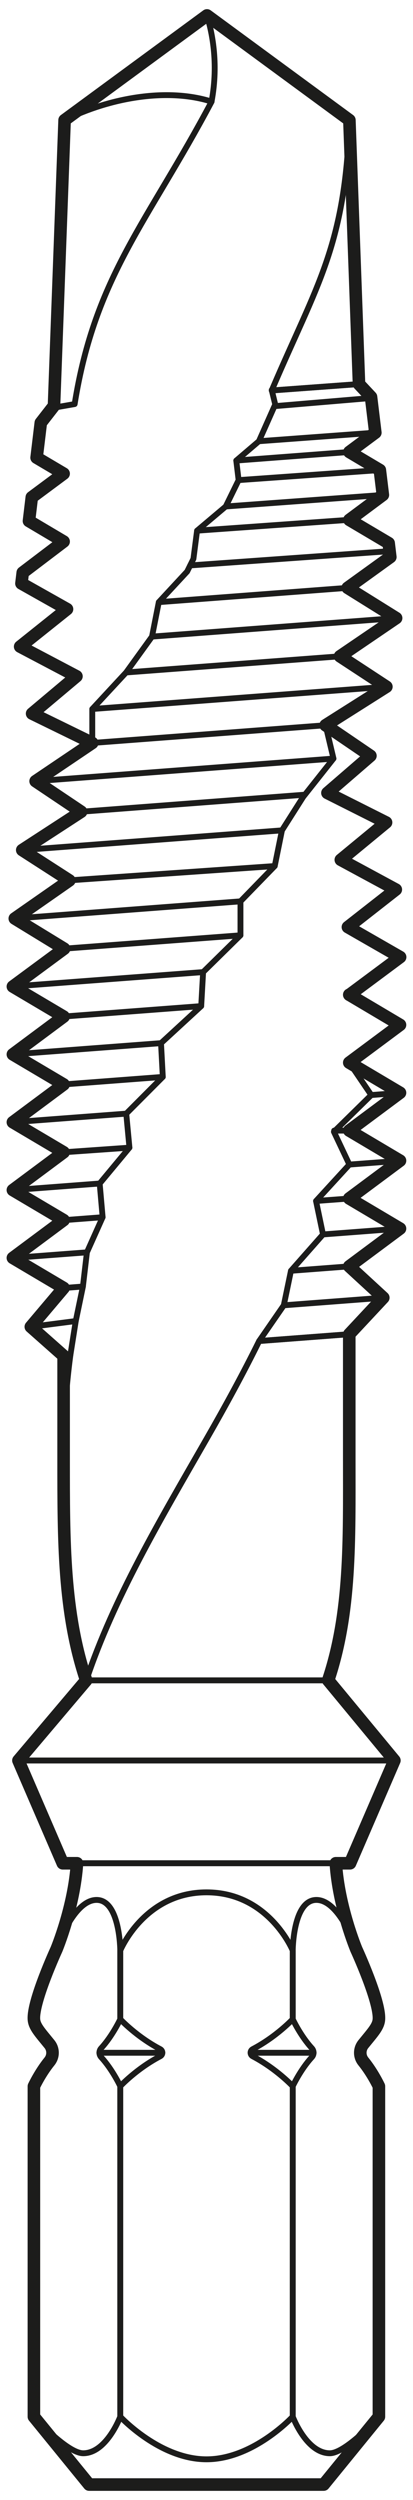 <?xml version="1.0" encoding="UTF-8"?><svg id="Drawing" xmlns="http://www.w3.org/2000/svg" viewBox="0 0 67 405"><defs><style>.cls-1{stroke-width:2.04px;}.cls-1,.cls-2{fill:none;stroke:#1c1c1b;stroke-linecap:round;stroke-linejoin:round;}.cls-2{stroke-width:.95px;}</style></defs><polyline class="cls-2" points="44.08 63.26 58.24 62.22 56.68 19.46"/><path class="cls-2" d="m10.32,219.65v16.75c0-5.9.38-11.48,1.09-16.83l-1.09.08Z"/><path class="cls-2" d="m10.32,236.4h0c0,13.22-.04,24.82,3.65,35.82h0c4.48-13.35,11.89-25.79,19.53-39.1,3.1-5.39,5.96-10.64,8.54-15.87"/><path class="cls-2" d="m34.33,16.46c-10.33,19.49-18.9,28.21-22.22,49l-3.34.58,1.72-46.57"/><path class="cls-2" d="m44.2,62.97c7.2-16.85,11.84-23.11,12.48-43.51"/><line class="cls-2" x1="45.74" y1="134.52" x2="3.61" y2="137.71"/><line class="cls-2" x1="54.1" y1="122.89" x2="5.78" y2="126.55"/><line class="cls-2" x1="62.68" y1="111.25" x2="14.97" y2="114.86"/><line class="cls-2" x1="64.26" y1="100.13" x2="24.66" y2="103.13"/><line class="cls-2" x1="56.68" y1="73.22" x2="38.33" y2="74.61"/><line class="cls-2" x1="58.24" y1="62.22" x2="44.08" y2="63.26"/><line class="cls-2" x1="56.68" y1="84.21" x2="31.97" y2="85.97"/><line class="cls-2" x1="56.68" y1="95.21" x2="25.76" y2="97.55"/><line class="cls-2" x1="55.16" y1="106.32" x2="20.46" y2="108.94"/><line class="cls-2" x1="52.82" y1="117.49" x2="14.97" y2="120.36"/><line class="cls-2" x1="49.32" y1="128.75" x2="13.17" y2="131.5"/><line class="cls-2" x1="44.57" y1="140.3" x2="11.25" y2="142.62"/><line class="cls-2" x1="39.01" y1="151.52" x2="10.32" y2="153.69"/><line class="cls-2" x1="32.64" y1="162.99" x2="10.32" y2="164.68"/><line class="cls-2" x1="26.41" y1="174.46" x2="10.32" y2="175.68"/><line class="cls-2" x1="21" y1="185.92" x2="10.32" y2="186.67"/><line class="cls-2" x1="16.65" y1="197.19" x2="10.32" y2="197.67"/><line class="cls-2" x1="13.45" y1="208.42" x2="10.32" y2="208.66"/><line class="cls-2" x1="11.41" y1="219.57" x2="10.32" y2="219.65"/><line class="cls-2" x1="39.01" y1="146.02" x2="2.09" y2="148.82"/><line class="cls-2" x1="32.95" y1="157.48" x2="2.09" y2="159.81"/><line class="cls-2" x1="26.12" y1="168.99" x2="2.09" y2="170.81"/><line class="cls-2" x1="20.48" y1="180.41" x2="2.09" y2="181.8"/><line class="cls-2" x1="16.17" y1="191.73" x2="2.09" y2="192.8"/><line class="cls-2" x1="14.1" y1="202.88" x2="2.09" y2="203.79"/><line class="cls-2" x1="12.29" y1="214.01" x2="5" y2="214.95"/><path class="cls-2" d="m56.68,19.46L33.58,2.5,10.48,19.46c7.46-3.69,16.75-5.26,23.84-3,1.2-6.35,0-11.53-.75-13.96"/><line class="cls-2" x1="56.68" y1="216.14" x2="42.04" y2="217.25"/><line class="cls-2" x1="62.19" y1="210.23" x2="46.04" y2="211.46"/><line class="cls-2" x1="56.68" y1="205.15" x2="47.2" y2="205.87"/><line class="cls-2" x1="64.91" y1="199.03" x2="52.4" y2="199.98"/><line class="cls-2" x1="56.68" y1="194.16" x2="51.27" y2="194.56"/><line class="cls-2" x1="64.91" y1="188.04" x2="56.68" y2="188.66"/><line class="cls-2" x1="56.68" y1="183.16" x2="54.21" y2="183.16"/><line class="cls-2" x1="64.91" y1="177.04" x2="60.23" y2="177.4"/><line class="cls-2" x1="63.32" y1="89.28" x2="30.85" y2="91.6"/><line class="cls-2" x1="62.11" y1="80.18" x2="36.62" y2="82.05"/><line class="cls-2" x1="61.62" y1="76.15" x2="38.71" y2="77.78"/><line class="cls-2" x1="60.89" y1="70.09" x2="42" y2="71.48"/><line class="cls-2" x1="60.19" y1="64.48" x2="44.65" y2="65.79"/><polyline class="cls-2" points="8.76 65.74 6.62 68.49 5.94 74.14 10.32 76.73 5.17 80.56 4.71 84.4 10.32 87.72 3.7 92.75 3.48 94.51 10.88 98.68 3.28 104.75 12.41 109.55 5.22 115.6 14.97 120.36 5.78 126.55 13.17 131.5 3.61 137.71 11.25 142.62 2.4 148.79 10.4 153.68 2.09 159.81 10.32 164.68 2.09 170.81 10.32 175.68 2.09 181.8 10.32 186.67 2.09 192.8 10.32 197.67 2.09 203.79 10.32 208.66 5 214.95 10.32 219.65"/><polyline class="cls-2" points="56.68 216.14 62.19 210.23 56.68 205.15 64.91 199.03 56.68 194.16 64.91 188.04 56.68 183.16 64.91 177.04 56.68 172.17 64.91 166.05 56.68 161.17 64.91 155.05 56.44 150.2 64.21 144.11 55.29 139.29 62.62 133.24 53.12 128.46 60.09 122.44 52.82 117.49 62.68 111.25 55.16 106.32 64.26 100.13 56.4 95.23 63.32 90.24 63.05 87.99 56.68 84.21 62.11 80.18 61.62 76.15 56.68 73.22 60.89 70.09 60.19 64.31 58.24 62.23"/><polyline class="cls-2" points="52.82 117.49 54.1 122.89 49.19 129.09 45.74 134.52 44.57 140.3 39.01 146.02 39.01 151.52 32.95 157.48 32.64 162.99 26.12 168.99 26.41 174.46 20.48 180.41 21 185.92 16.17 191.73 16.65 197.19 14.1 202.88 13.45 208.42 12.29 214.01 11.41 219.57"/><polyline class="cls-2" points="14.97 120.36 14.97 114.86 20.46 108.94 24.66 103.13 25.76 97.55 30.36 92.59 31.38 90.53 31.97 85.97 36.62 82.05 38.71 77.78 38.33 74.61 42 71.48 44.65 65.52 44.08 63.18"/><polyline class="cls-2" points="42.04 217.25 46.04 211.46 47.2 205.87 52.4 199.98 51.27 194.56 56.68 188.66 54.17 183.35 60.23 177.4 56.68 172.17"/><path class="cls-2" d="m53.26,272.22c3.7-11,3.42-22.6,3.42-35.82v-20.26l-14.63,1.11c-2.58,5.22-5.45,10.48-8.54,15.87-7.64,13.31-15.03,25.76-19.51,39.1h39.27Z"/><polygon class="cls-2" points="64 285.2 3 285.2 13.99 272.22 53.26 272.22 64 285.2"/><polygon class="cls-2" points="56.81 301.84 10.19 301.84 3 285.2 64 285.2 56.81 301.84"/><path class="cls-2" d="m19.51,315.99v11.12s2.61,2.82,6.48,4.85c.47.25.47.91,0,1.16-3.87,2.03-6.48,4.85-6.48,4.85v53.53s6.39,6.91,13.99,6.91,13.99-6.91,13.99-6.91v-53.53s-2.62-2.82-6.49-4.85c-.47-.25-.47-.91,0-1.16,3.87-2.03,6.49-4.85,6.49-4.85v-11.12s-3.87-9.43-13.99-9.43-13.99,9.43-13.99,9.43Z"/><path class="cls-2" d="m9.17,315.8s-3.84,8.35-3.66,11.31c.07,1.18.99,2.13,2.52,4.02.67.83.67,1.99,0,2.82-1.53,1.89-2.52,4.02-2.52,4.02v53.53c3.55,3.76,6.43,5.93,7.98,5.93,3.8,0,6.02-5.93,6.02-5.93v-53.53s-1.24-2.67-3.09-4.69c-.39-.42-.39-1.06,0-1.48,1.85-2.02,3.09-4.69,3.09-4.69v-11.12s-.03-8.2-3.84-8.2-6.5,8.01-6.5,8.01Z"/><path class="cls-2" d="m57.83,315.8s3.84,8.35,3.66,11.31c-.07,1.18-.99,2.13-2.52,4.02-.67.83-.67,1.99,0,2.82,1.53,1.89,2.52,4.02,2.52,4.02v53.53c-3.55,3.76-6.43,5.93-7.98,5.93-3.8,0-6.02-5.93-6.02-5.93v-53.53s1.24-2.67,3.09-4.69c.39-.42.39-1.06,0-1.48-1.85-2.02-3.09-4.69-3.09-4.69v-11.12s.03-8.2,3.84-8.2c3.8,0,6.5,8.01,6.5,8.01Z"/><line class="cls-2" x1="16.12" y1="332.55" x2="26.34" y2="332.55"/><line class="cls-2" x1="40.66" y1="332.55" x2="50.88" y2="332.55"/><path class="cls-2" d="m5.51,337.98s.99-2.13,2.52-4.02c.67-.83.67-1.99,0-2.82-1.53-1.89-2.45-2.84-2.52-4.02-.18-2.97,3.66-11.31,3.66-11.31,0,0,2.88-6.86,3.33-13.96h41.99c.46,7.09,3.33,13.96,3.33,13.96,0,0,3.84,8.35,3.66,11.31-.07,1.18-.99,2.13-2.52,4.02-.67.83-.67,1.99,0,2.82,1.53,1.89,2.52,4.02,2.52,4.02v53.53s-8.96,10.99-8.96,10.99H14.48l-8.96-10.99v-53.53Z"/><path class="cls-1" d="m56.68,161.17l8.23-6.12-8.47-4.86,7.77-6.08-8.92-4.82,7.34-6.05-9.51-4.78,6.97-6.02-7.27-4.95,9.86-6.24-7.52-4.93,9.1-6.19-7.86-4.9,6.92-4.99-.27-2.25-6.37-3.77,5.43-4.04-.49-4.03-4.94-2.93,4.21-3.13-.7-5.78-1.95-2.08-1.56-42.77L33.58,2.5,10.48,19.46l-1.72,46.28-2.14,2.75-.68,5.65,4.38,2.59-5.16,3.83-.46,3.84,5.62,3.33-6.63,5.03-.21,1.76,7.39,4.16-7.6,6.07,9.13,4.81-7.19,6.04,9.75,4.76-9.18,6.19,7.38,4.95-9.55,6.21,7.64,4.92-8.85,6.17,8,4.89-8.31,6.13,8.23,4.87-8.23,6.12,8.23,4.87-8.23,6.12,8.23,4.87-8.23,6.12,8.23,4.87-8.23,6.12,8.23,4.87-5.32,6.29,5.32,4.71v16.75h0c0,13.22-.03,24.82,3.66,35.82l-10.99,12.98,7.19,16.65h2.31c-.46,7.09-3.33,13.96-3.33,13.96,0,0-3.84,8.35-3.66,11.31.07,1.18.99,2.13,2.52,4.02.67.83.67,1.99,0,2.82-1.53,1.89-2.52,4.02-2.52,4.02v53.53s8.96,10.99,8.96,10.99h38.05l8.96-10.99v-53.53s-.99-2.13-2.52-4.02c-.67-.83-.67-1.99,0-2.82,1.53-1.89,2.45-2.84,2.52-4.02.18-2.97-3.66-11.31-3.66-11.31,0,0-2.88-6.86-3.33-13.96h2.31l7.19-16.65-10.74-12.98c3.69-11,3.42-22.6,3.42-35.82v-20.26s5.52-5.91,5.52-5.91l-5.52-5.08,8.23-6.12-8.23-4.88,8.23-6.12-8.23-4.88,8.23-6.12-8.23-4.88,8.23-6.12-8.23-4.88Z"/></svg>